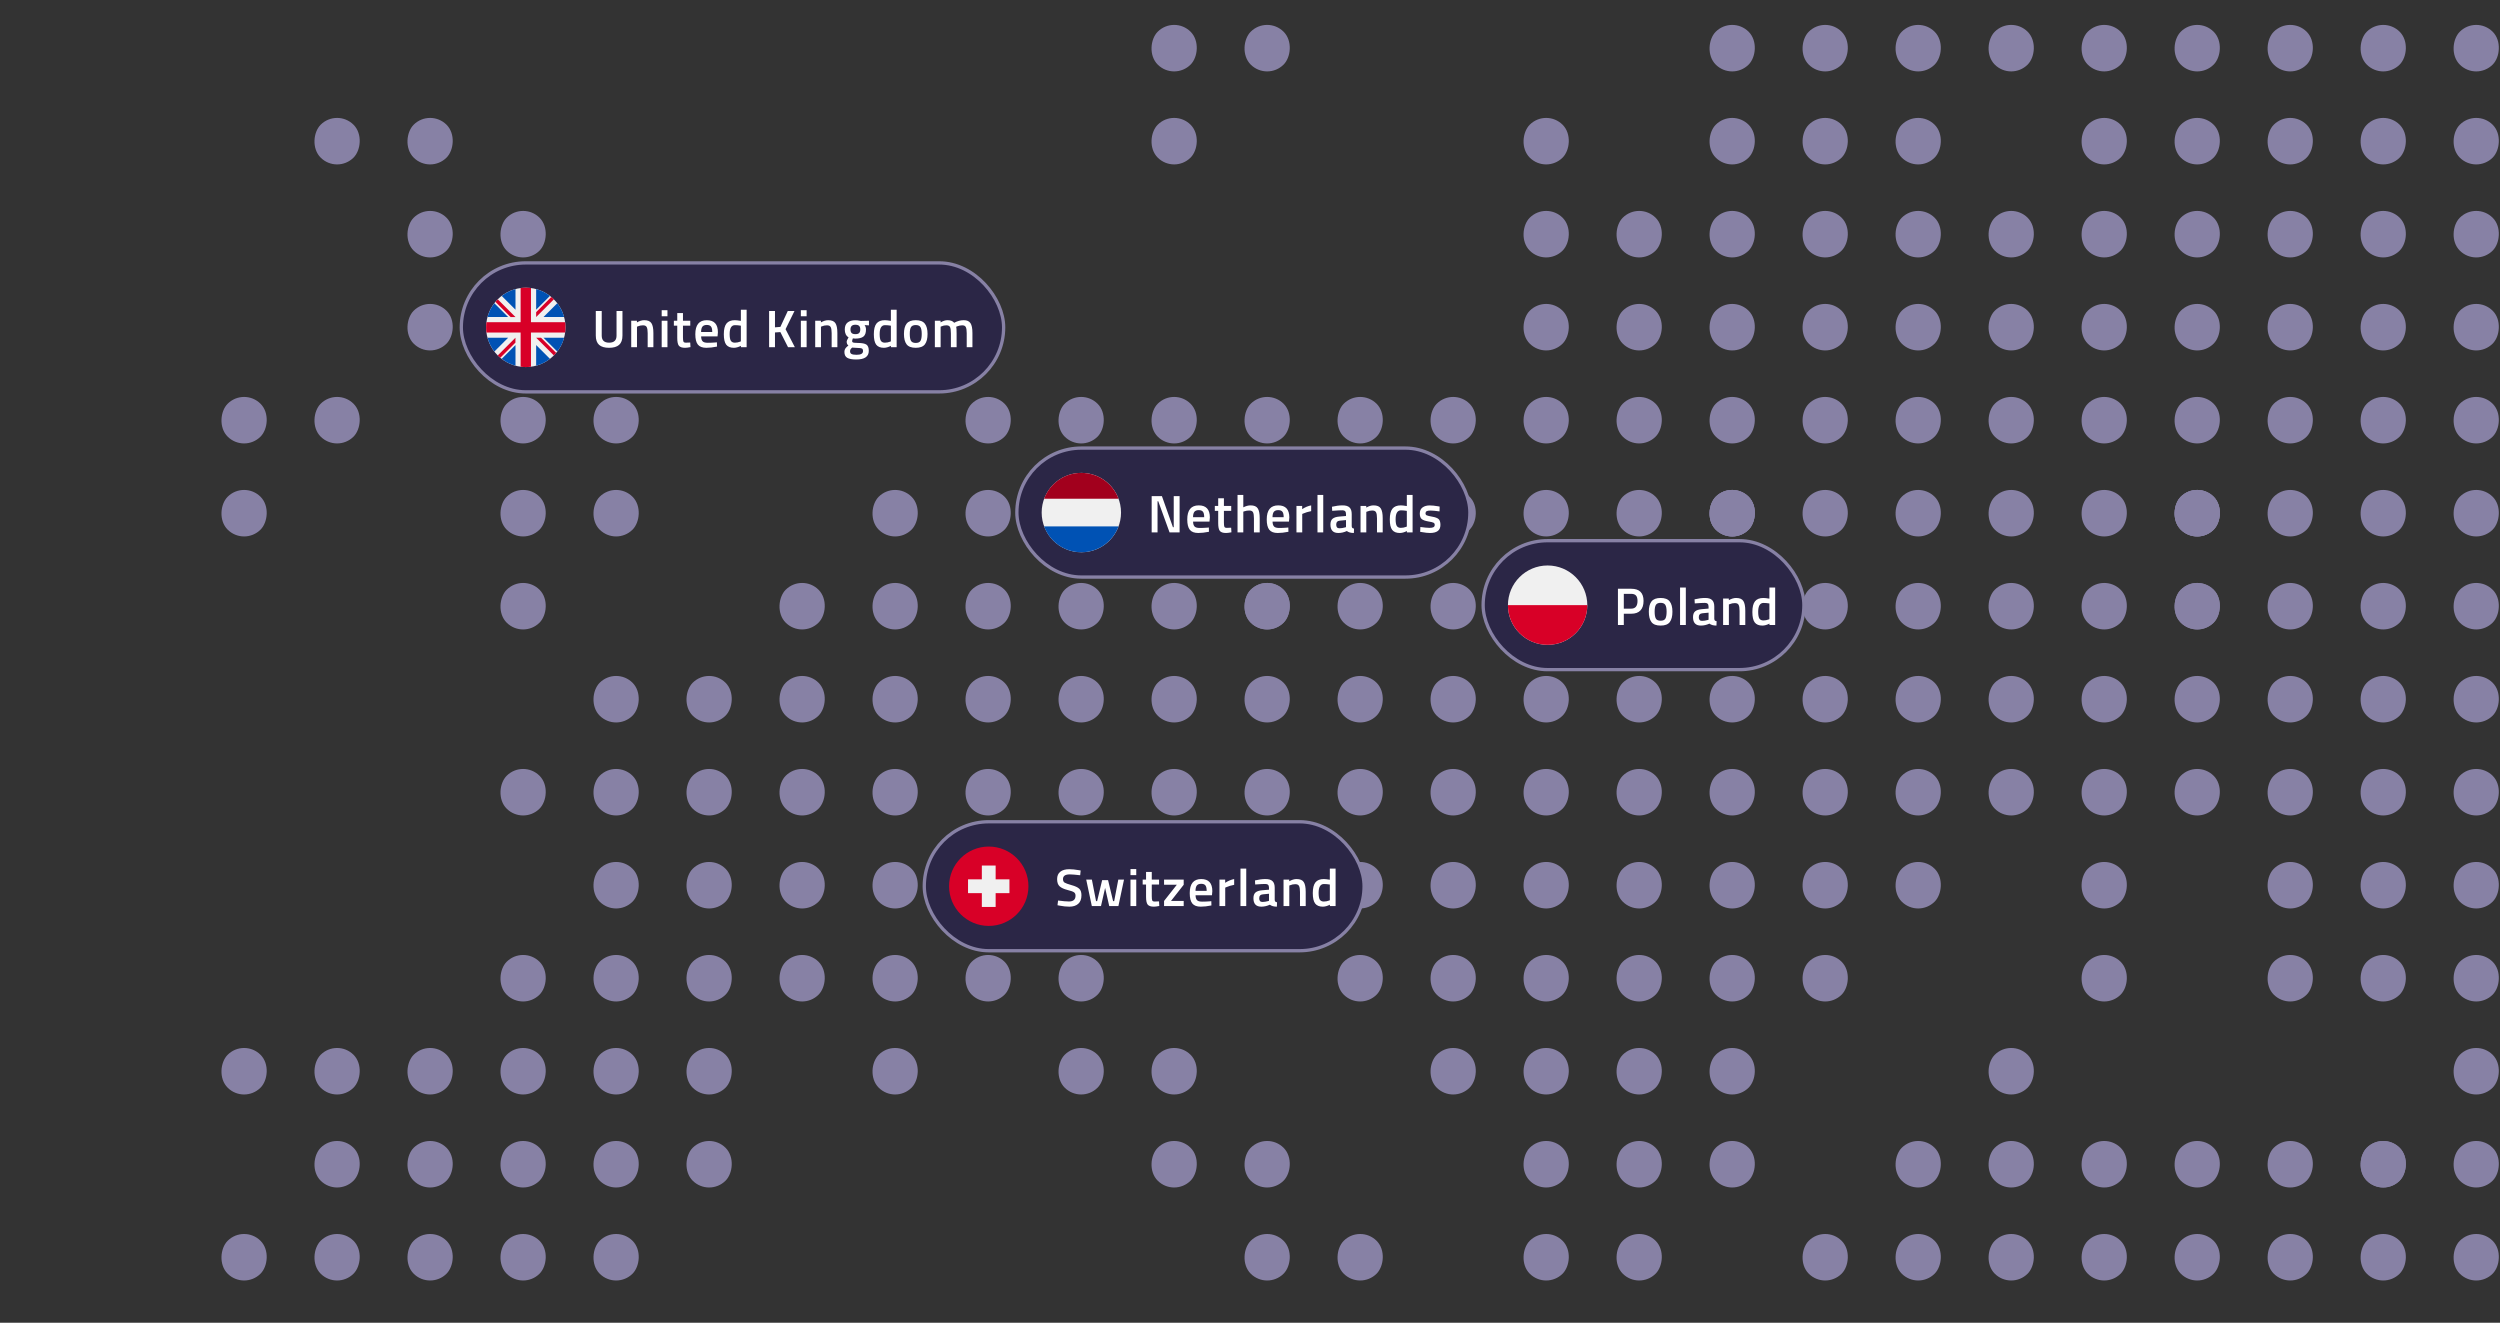 <svg width="756" height="400" viewBox="0 0 756 400" fill="none" xmlns="http://www.w3.org/2000/svg">
<rect x="0" y="0" width="756" height="400" fill="#333333" stroke="none"/>
<mask id="mask0_1778_334071" style="mask-type:alpha" maskUnits="userSpaceOnUse" x="0" y="0" width="756" height="400">
<rect width="756" height="400" fill="#FBFBFB"/>
</mask>
<g mask="url(#mask0_1778_334071)">
<rect width="14.063" height="14.063" rx="7.031" transform="matrix(0.707 0.707 -0.707 0.707 270.688 398.37)" fill="#8781A5"/>
<rect width="14.063" height="14.063" rx="7.031" transform="matrix(0.707 0.707 -0.707 0.707 298.812 398.37)" fill="#8781A5"/>
<rect width="14.063" height="14.063" rx="7.031" transform="matrix(0.707 0.707 -0.707 0.707 608.188 4.62)" fill="#8781A5"/>
<rect width="14.063" height="14.063" rx="7.031" transform="matrix(0.707 0.707 -0.707 0.707 355.062 4.62)" fill="#8781A5"/>
<rect width="14.063" height="14.063" rx="7.031" transform="matrix(0.707 0.707 -0.707 0.707 355.062 32.745)" fill="#8781A5"/>
<rect width="14.063" height="14.063" rx="7.031" transform="matrix(0.707 0.707 -0.707 0.707 383.188 4.62)" fill="#8781A5"/>
<rect width="14.063" height="14.063" rx="7.031" transform="matrix(0.707 0.707 -0.707 0.707 580.062 4.622)" fill="#8781A5"/>
<rect width="14.063" height="14.063" rx="7.031" transform="matrix(0.707 0.707 -0.707 0.707 551.938 4.622)" fill="#8781A5"/>
<rect width="14.063" height="14.063" rx="7.031" transform="matrix(0.707 0.707 -0.707 0.707 523.812 4.622)" fill="#8781A5"/>
<rect width="14.063" height="14.063" rx="7.031" transform="matrix(0.707 0.707 -0.707 0.707 523.812 32.747)" fill="#8781A5"/>
<rect width="14.063" height="14.063" rx="7.031" transform="matrix(0.707 0.707 -0.707 0.707 495.688 60.872)" fill="#8781A5"/>
<rect width="14.063" height="14.063" rx="7.031" transform="matrix(0.707 0.707 -0.707 0.707 495.688 88.997)" fill="#8781A5"/>
<rect width="14.063" height="14.063" rx="7.031" transform="matrix(0.707 0.707 -0.707 0.707 523.812 60.872)" fill="#8781A5"/>
<rect width="14.063" height="14.063" rx="7.031" transform="matrix(0.707 0.707 -0.707 0.707 551.938 60.872)" fill="#8781A5"/>
<rect width="14.063" height="14.063" rx="7.031" transform="matrix(0.707 0.707 -0.707 0.707 551.938 32.747)" fill="#8781A5"/>
<rect width="14.063" height="14.063" rx="7.031" transform="matrix(0.707 0.707 -0.707 0.707 580.062 32.747)" fill="#8781A5"/>
<rect width="14.063" height="14.063" rx="7.031" transform="matrix(0.707 0.707 -0.707 0.707 580.062 60.872)" fill="#8781A5"/>
<rect width="14.063" height="14.063" rx="7.031" transform="matrix(0.707 0.707 -0.707 0.707 467.562 32.747)" fill="#8781A5"/>
<rect width="14.063" height="14.063" rx="7.031" transform="matrix(0.707 0.707 -0.707 0.707 467.562 60.872)" fill="#8781A5"/>
<rect width="14.063" height="14.063" rx="7.031" transform="matrix(0.707 0.707 -0.707 0.707 467.562 88.997)" fill="#8781A5"/>
<rect width="14.063" height="14.063" rx="7.031" transform="matrix(0.707 0.707 -0.707 0.707 439.438 117.122)" fill="#8781A5"/>
<rect width="14.063" height="14.063" rx="7.031" transform="matrix(0.707 0.707 -0.707 0.707 580.062 117.122)" fill="#8781A5"/>
<rect width="14.063" height="14.063" rx="7.031" transform="matrix(0.707 0.707 -0.707 0.707 580.062 88.997)" fill="#8781A5"/>
<rect width="14.063" height="14.063" rx="7.031" transform="matrix(0.707 0.707 -0.707 0.707 720.688 117.122)" fill="#8781A5"/>
<rect width="14.063" height="14.063" rx="7.031" transform="matrix(0.707 0.707 -0.707 0.707 720.688 88.997)" fill="#8781A5"/>
<rect width="14.063" height="14.063" rx="7.031" transform="matrix(0.707 0.707 -0.707 0.707 720.688 60.872)" fill="#8781A5"/>
<rect width="14.063" height="14.063" rx="7.031" transform="matrix(0.707 0.707 -0.707 0.707 720.688 32.747)" fill="#8781A5"/>
<rect width="14.063" height="14.063" rx="7.031" transform="matrix(0.707 0.707 -0.707 0.707 720.688 4.622)" fill="#8781A5"/>
<rect width="14.063" height="14.063" rx="7.031" transform="matrix(0.707 0.707 -0.707 0.707 411.312 117.122)" fill="#8781A5"/>
<rect width="14.063" height="14.063" rx="7.031" transform="matrix(0.707 0.707 -0.707 0.707 551.938 117.122)" fill="#8781A5"/>
<rect width="14.063" height="14.063" rx="7.031" transform="matrix(0.707 0.707 -0.707 0.707 551.938 88.997)" fill="#8781A5"/>
<rect width="14.063" height="14.063" rx="7.031" transform="matrix(0.707 0.707 -0.707 0.707 692.562 117.122)" fill="#8781A5"/>
<rect width="14.063" height="14.063" rx="7.031" transform="matrix(0.707 0.707 -0.707 0.707 692.562 88.997)" fill="#8781A5"/>
<rect width="14.063" height="14.063" rx="7.031" transform="matrix(0.707 0.707 -0.707 0.707 692.562 60.872)" fill="#8781A5"/>
<rect width="14.063" height="14.063" rx="7.031" transform="matrix(0.707 0.707 -0.707 0.707 692.562 32.747)" fill="#8781A5"/>
<rect width="14.063" height="14.063" rx="7.031" transform="matrix(0.707 0.707 -0.707 0.707 692.562 4.622)" fill="#8781A5"/>
<rect width="14.063" height="14.063" rx="7.031" transform="matrix(0.707 0.707 -0.707 0.707 383.188 117.122)" fill="#8781A5"/>
<rect width="14.063" height="14.063" rx="7.031" transform="matrix(0.707 0.707 -0.707 0.707 523.812 117.122)" fill="#8781A5"/>
<rect width="14.063" height="14.063" rx="7.031" transform="matrix(0.707 0.707 -0.707 0.707 523.812 88.997)" fill="#8781A5"/>
<rect width="14.063" height="14.063" rx="7.031" transform="matrix(0.707 0.707 -0.707 0.707 664.438 117.122)" fill="#8781A5"/>
<rect width="14.063" height="14.063" rx="7.031" transform="matrix(0.707 0.707 -0.707 0.707 664.438 88.997)" fill="#8781A5"/>
<rect width="14.063" height="14.063" rx="7.031" transform="matrix(0.707 0.707 -0.707 0.707 664.438 60.872)" fill="#8781A5"/>
<rect width="14.063" height="14.063" rx="7.031" transform="matrix(0.707 0.707 -0.707 0.707 664.438 32.747)" fill="#8781A5"/>
<rect width="14.063" height="14.063" rx="7.031" transform="matrix(0.707 0.707 -0.707 0.707 664.438 4.622)" fill="#8781A5"/>
<rect width="14.063" height="14.063" rx="7.031" transform="matrix(0.707 0.707 -0.707 0.707 355.062 117.122)" fill="#8781A5"/>
<rect width="14.063" height="14.063" rx="7.031" transform="matrix(0.707 0.707 -0.707 0.707 495.688 117.122)" fill="#8781A5"/>
<rect width="14.063" height="14.063" rx="7.031" transform="matrix(0.707 0.707 -0.707 0.707 636.312 117.122)" fill="#8781A5"/>
<rect width="14.063" height="14.063" rx="7.031" transform="matrix(0.707 0.707 -0.707 0.707 636.312 88.997)" fill="#8781A5"/>
<rect width="14.063" height="14.063" rx="7.031" transform="matrix(0.707 0.707 -0.707 0.707 636.312 60.872)" fill="#8781A5"/>
<rect width="14.063" height="14.063" rx="7.031" transform="matrix(0.707 0.707 -0.707 0.707 636.312 32.747)" fill="#8781A5"/>
<rect width="14.063" height="14.063" rx="7.031" transform="matrix(0.707 0.707 -0.707 0.707 636.312 4.62)" fill="#8781A5"/>
<rect width="14.063" height="14.063" rx="7.031" transform="matrix(0.707 0.707 -0.707 0.707 355.062 145.247)" fill="#8781A5"/>
<rect width="14.063" height="14.063" rx="7.031" transform="matrix(0.707 0.707 -0.707 0.707 495.688 145.247)" fill="#8781A5"/>
<rect width="14.063" height="14.063" rx="7.031" transform="matrix(0.707 0.707 -0.707 0.707 636.312 145.247)" fill="#8781A5"/>
<rect width="14.063" height="14.063" rx="7.031" transform="matrix(0.707 0.707 -0.707 0.707 355.062 173.372)" fill="#8781A5"/>
<rect width="14.063" height="14.063" rx="7.031" transform="matrix(0.707 0.707 -0.707 0.707 495.688 173.372)" fill="#8781A5"/>
<rect width="14.063" height="14.063" rx="7.031" transform="matrix(0.707 0.707 -0.707 0.707 636.312 173.372)" fill="#8781A5"/>
<rect width="14.063" height="14.063" rx="7.031" transform="matrix(0.707 0.707 -0.707 0.707 355.062 229.622)" fill="#8781A5"/>
<rect width="14.063" height="14.063" rx="7.031" transform="matrix(0.707 0.707 -0.707 0.707 355.062 201.497)" fill="#8781A5"/>
<rect width="14.063" height="14.063" rx="7.031" transform="matrix(0.707 0.707 -0.707 0.707 495.688 201.497)" fill="#8781A5"/>
<rect width="14.063" height="14.063" rx="7.031" transform="matrix(0.707 0.707 -0.707 0.707 636.312 201.497)" fill="#8781A5"/>
<rect width="14.063" height="14.063" rx="7.031" transform="matrix(0.707 0.707 -0.707 0.707 355.062 257.747)" fill="#8781A5"/>
<rect width="14.063" height="14.063" rx="7.031" transform="matrix(0.707 0.707 -0.707 0.707 383.188 173.372)" fill="#8781A5"/>
<rect width="14.063" height="14.063" rx="7.031" transform="matrix(0.707 0.707 -0.707 0.707 523.812 173.372)" fill="#8781A5"/>
<rect width="14.063" height="14.063" rx="7.031" transform="matrix(0.707 0.707 -0.707 0.707 664.438 173.372)" fill="#8781A5"/>
<rect width="14.063" height="14.063" rx="7.031" transform="matrix(0.707 0.707 -0.707 0.707 383.188 145.247)" fill="#8781A5"/>
<rect width="14.063" height="14.063" rx="7.031" transform="matrix(0.707 0.707 -0.707 0.707 523.812 145.247)" fill="#8781A5"/>
<rect width="14.063" height="14.063" rx="7.031" transform="matrix(0.707 0.707 -0.707 0.707 664.438 145.247)" fill="#8781A5"/>
<rect width="14.063" height="14.063" rx="7.031" transform="matrix(0.707 0.707 -0.707 0.707 383.188 145.247)" fill="#8781A5"/>
<rect width="14.063" height="14.063" rx="7.031" transform="matrix(0.707 0.707 -0.707 0.707 523.812 145.247)" fill="#8781A5"/>
<rect width="14.063" height="14.063" rx="7.031" transform="matrix(0.707 0.707 -0.707 0.707 664.438 145.247)" fill="#8781A5"/>
<rect width="14.063" height="14.063" rx="7.031" transform="matrix(0.707 0.707 -0.707 0.707 326.938 117.122)" fill="#8781A5"/>
<rect width="14.063" height="14.063" rx="7.031" transform="matrix(0.707 0.707 -0.707 0.707 467.562 117.122)" fill="#8781A5"/>
<rect width="14.063" height="14.063" rx="7.031" transform="matrix(0.707 0.707 -0.707 0.707 608.188 117.122)" fill="#8781A5"/>
<rect width="14.063" height="14.063" rx="7.031" transform="matrix(0.707 0.707 -0.707 0.707 608.188 88.997)" fill="#8781A5"/>
<rect width="14.063" height="14.063" rx="7.031" transform="matrix(0.707 0.707 -0.707 0.707 608.188 60.872)" fill="#8781A5"/>
<rect width="14.063" height="14.063" rx="7.031" transform="matrix(0.707 0.707 -0.707 0.707 326.938 145.247)" fill="#8781A5"/>
<rect width="14.063" height="14.063" rx="7.031" transform="matrix(0.707 0.707 -0.707 0.707 467.562 145.247)" fill="#8781A5"/>
<rect width="14.063" height="14.063" rx="7.031" transform="matrix(0.707 0.707 -0.707 0.707 608.188 145.247)" fill="#8781A5"/>
<rect width="14.063" height="14.063" rx="7.031" transform="matrix(0.707 0.707 -0.707 0.707 326.938 173.372)" fill="#8781A5"/>
<rect width="14.063" height="14.063" rx="7.031" transform="matrix(0.707 0.707 -0.707 0.707 467.562 173.372)" fill="#8781A5"/>
<rect width="14.063" height="14.063" rx="7.031" transform="matrix(0.707 0.707 -0.707 0.707 608.188 173.372)" fill="#8781A5"/>
<rect width="14.063" height="14.063" rx="7.031" transform="matrix(0.707 0.707 -0.707 0.707 326.938 229.622)" fill="#8781A5"/>
<rect width="14.063" height="14.063" rx="7.031" transform="matrix(0.707 0.707 -0.707 0.707 326.938 201.497)" fill="#8781A5"/>
<rect width="14.063" height="14.063" rx="7.031" transform="matrix(0.707 0.707 -0.707 0.707 467.562 201.497)" fill="#8781A5"/>
<rect width="14.063" height="14.063" rx="7.031" transform="matrix(0.707 0.707 -0.707 0.707 608.188 201.497)" fill="#8781A5"/>
<rect width="14.063" height="14.063" rx="7.031" transform="matrix(0.707 0.707 -0.707 0.707 326.938 257.747)" fill="#8781A5"/>
<rect width="14.063" height="14.063" rx="7.031" transform="matrix(0.707 0.707 -0.707 0.707 298.812 117.122)" fill="#8781A5"/>
<rect width="14.063" height="14.063" rx="7.031" transform="matrix(0.707 0.707 -0.707 0.707 298.812 145.247)" fill="#8781A5"/>
<rect width="14.063" height="14.063" rx="7.031" transform="matrix(0.707 0.707 -0.707 0.707 298.812 173.372)" fill="#8781A5"/>
<rect width="14.063" height="14.063" rx="7.031" transform="matrix(0.707 0.707 -0.707 0.707 298.812 229.622)" fill="#8781A5"/>
<rect width="14.063" height="14.063" rx="7.031" transform="matrix(0.707 0.707 -0.707 0.707 298.812 201.497)" fill="#8781A5"/>
<rect width="14.063" height="14.063" rx="7.031" transform="matrix(0.707 0.707 -0.707 0.707 298.812 257.747)" fill="#8781A5"/>
<rect width="14.063" height="14.063" rx="7.031" transform="matrix(0.707 0.707 -0.707 0.707 270.688 145.247)" fill="#8781A5"/>
<rect width="14.063" height="14.063" rx="7.031" transform="matrix(0.707 0.707 -0.707 0.707 270.688 173.372)" fill="#8781A5"/>
<rect width="14.063" height="14.063" rx="7.031" transform="matrix(0.707 0.707 -0.707 0.707 242.562 173.372)" fill="#8781A5"/>
<rect width="14.063" height="14.063" rx="7.031" transform="matrix(0.707 0.707 -0.707 0.707 270.688 201.497)" fill="#8781A5"/>
<rect width="14.063" height="14.063" rx="7.031" transform="matrix(0.707 0.707 -0.707 0.707 214.438 201.497)" fill="#8781A5"/>
<rect width="14.063" height="14.063" rx="7.031" transform="matrix(0.707 0.707 -0.707 0.707 242.562 201.497)" fill="#8781A5"/>
<rect width="14.063" height="14.063" rx="7.031" transform="matrix(0.707 0.707 -0.707 0.707 186.312 201.497)" fill="#8781A5"/>
<rect width="14.063" height="14.063" rx="7.031" transform="matrix(0.707 0.707 -0.707 0.707 158.188 173.372)" fill="#8781A5"/>
<rect width="14.063" height="14.063" rx="7.031" transform="matrix(0.707 0.707 -0.707 0.707 158.188 145.247)" fill="#8781A5"/>
<rect width="14.063" height="14.063" rx="7.031" transform="matrix(0.707 0.707 -0.707 0.707 186.312 145.247)" fill="#8781A5"/>
<rect width="14.063" height="14.063" rx="7.031" transform="matrix(0.707 0.707 -0.707 0.707 186.312 117.122)" fill="#8781A5"/>
<rect width="14.063" height="14.063" rx="7.031" transform="matrix(0.707 0.707 -0.707 0.707 158.188 117.122)" fill="#8781A5"/>
<rect width="14.063" height="14.063" rx="7.031" transform="matrix(0.707 0.707 -0.707 0.707 158.188 88.997)" fill="#8781A5"/>
<rect width="14.063" height="14.063" rx="7.031" transform="matrix(0.707 0.707 -0.707 0.707 130.062 88.997)" fill="#8781A5"/>
<rect width="14.063" height="14.063" rx="7.031" transform="matrix(0.707 0.707 -0.707 0.707 130.062 60.872)" fill="#8781A5"/>
<rect width="14.063" height="14.063" rx="7.031" transform="matrix(0.707 0.707 -0.707 0.707 158.188 60.872)" fill="#8781A5"/>
<rect width="14.063" height="14.063" rx="7.031" transform="matrix(0.707 0.707 -0.707 0.707 130.062 32.747)" fill="#8781A5"/>
<rect width="14.063" height="14.063" rx="7.031" transform="matrix(0.707 0.707 -0.707 0.707 101.938 32.747)" fill="#8781A5"/>
<rect width="14.063" height="14.063" rx="7.031" transform="matrix(0.707 0.707 -0.707 0.707 73.812 117.122)" fill="#8781A5"/>
<rect width="14.063" height="14.063" rx="7.031" transform="matrix(0.707 0.707 -0.707 0.707 101.938 117.122)" fill="#8781A5"/>
<rect width="14.063" height="14.063" rx="7.031" transform="matrix(0.707 0.707 -0.707 0.707 73.812 145.247)" fill="#8781A5"/>
<rect width="14.063" height="14.063" rx="7.031" transform="matrix(0.707 0.707 -0.707 0.707 158.188 229.622)" fill="#8781A5"/>
<rect width="14.063" height="14.063" rx="7.031" transform="matrix(0.707 0.707 -0.707 0.707 214.438 257.747)" fill="#8781A5"/>
<rect width="14.063" height="14.063" rx="7.031" transform="matrix(0.707 0.707 -0.707 0.707 186.312 229.622)" fill="#8781A5"/>
<rect width="14.063" height="14.063" rx="7.031" transform="matrix(0.707 0.707 -0.707 0.707 186.312 257.747)" fill="#8781A5"/>
<rect width="14.063" height="14.063" rx="7.031" transform="matrix(0.707 0.707 -0.707 0.707 186.312 285.872)" fill="#8781A5"/>
<rect width="14.063" height="14.063" rx="7.031" transform="matrix(0.707 0.707 -0.707 0.707 158.188 313.997)" fill="#8781A5"/>
<rect width="14.063" height="14.063" rx="7.031" transform="matrix(0.707 0.707 -0.707 0.707 158.188 285.87)" fill="#8781A5"/>
<rect width="14.063" height="14.063" rx="7.031" transform="matrix(0.707 0.707 -0.707 0.707 130.062 313.997)" fill="#8781A5"/>
<rect width="14.063" height="14.063" rx="7.031" transform="matrix(0.707 0.707 -0.707 0.707 101.938 313.997)" fill="#8781A5"/>
<rect width="14.063" height="14.063" rx="7.031" transform="matrix(0.707 0.707 -0.707 0.707 73.812 313.997)" fill="#8781A5"/>
<rect width="14.063" height="14.063" rx="7.031" transform="matrix(0.707 0.707 -0.707 0.707 101.938 342.122)" fill="#8781A5"/>
<rect width="14.063" height="14.063" rx="7.031" transform="matrix(0.707 0.707 -0.707 0.707 101.938 370.247)" fill="#8781A5"/>
<rect width="14.063" height="14.063" rx="7.031" transform="matrix(0.707 0.707 -0.707 0.707 73.812 370.247)" fill="#8781A5"/>
<rect width="14.063" height="14.063" rx="7.031" transform="matrix(0.707 0.707 -0.707 0.707 45.688 398.372)" fill="#8781A5"/>
<rect width="14.063" height="14.063" rx="7.031" transform="matrix(0.707 0.707 -0.707 0.707 73.812 398.372)" fill="#8781A5"/>
<rect width="14.063" height="14.063" rx="7.031" transform="matrix(0.707 0.707 -0.707 0.707 101.938 398.372)" fill="#8781A5"/>
<rect width="14.063" height="14.063" rx="7.031" transform="matrix(0.707 0.707 -0.707 0.707 130.062 398.372)" fill="#8781A5"/>
<rect width="14.063" height="14.063" rx="7.031" transform="matrix(0.707 0.707 -0.707 0.707 158.188 398.372)" fill="#8781A5"/>
<rect width="14.063" height="14.063" rx="7.031" transform="matrix(0.707 0.707 -0.707 0.707 186.312 398.372)" fill="#8781A5"/>
<rect width="14.063" height="14.063" rx="7.031" transform="matrix(0.707 0.707 -0.707 0.707 130.062 370.247)" fill="#8781A5"/>
<rect width="14.063" height="14.063" rx="7.031" transform="matrix(0.707 0.707 -0.707 0.707 158.188 342.122)" fill="#8781A5"/>
<rect width="14.063" height="14.063" rx="7.031" transform="matrix(0.707 0.707 -0.707 0.707 186.312 342.122)" fill="#8781A5"/>
<rect width="14.063" height="14.063" rx="7.031" transform="matrix(0.707 0.707 -0.707 0.707 214.438 342.122)" fill="#8781A5"/>
<rect width="14.063" height="14.063" rx="7.031" transform="matrix(0.707 0.707 -0.707 0.707 186.312 313.997)" fill="#8781A5"/>
<rect width="14.063" height="14.063" rx="7.031" transform="matrix(0.707 0.707 -0.707 0.707 214.438 313.997)" fill="#8781A5"/>
<rect width="14.063" height="14.063" rx="7.031" transform="matrix(0.707 0.707 -0.707 0.707 214.438 285.872)" fill="#8781A5"/>
<rect width="14.063" height="14.063" rx="7.031" transform="matrix(0.707 0.707 -0.707 0.707 270.688 285.872)" fill="#8781A5"/>
<rect width="14.063" height="14.063" rx="7.031" transform="matrix(0.707 0.707 -0.707 0.707 270.688 313.997)" fill="#8781A5"/>
<rect width="14.063" height="14.063" rx="7.031" transform="matrix(0.707 0.707 -0.707 0.707 298.812 285.872)" fill="#8781A5"/>
<rect width="14.063" height="14.063" rx="7.031" transform="matrix(0.707 0.707 -0.707 0.707 326.938 285.872)" fill="#8781A5"/>
<rect width="14.063" height="14.063" rx="7.031" transform="matrix(0.707 0.707 -0.707 0.707 326.938 313.997)" fill="#8781A5"/>
<rect width="14.063" height="14.063" rx="7.031" transform="matrix(0.707 0.707 -0.707 0.707 355.062 313.997)" fill="#8781A5"/>
<rect width="14.063" height="14.063" rx="7.031" transform="matrix(0.707 0.707 -0.707 0.707 355.062 342.122)" fill="#8781A5"/>
<rect width="14.063" height="14.063" rx="7.031" transform="matrix(0.707 0.707 -0.707 0.707 383.188 342.122)" fill="#8781A5"/>
<rect width="14.063" height="14.063" rx="7.031" transform="matrix(0.707 0.707 -0.707 0.707 383.188 370.247)" fill="#8781A5"/>
<rect width="14.063" height="14.063" rx="7.031" transform="matrix(0.707 0.707 -0.707 0.707 411.312 370.247)" fill="#8781A5"/>
<rect width="14.063" height="14.063" rx="7.031" transform="matrix(0.707 0.707 -0.707 0.707 411.312 398.372)" fill="#8781A5"/>
<rect width="14.063" height="14.063" rx="7.031" transform="matrix(0.707 0.707 -0.707 0.707 242.562 285.872)" fill="#8781A5"/>
<rect width="14.063" height="14.063" rx="7.031" transform="matrix(0.707 0.707 -0.707 0.707 242.562 257.747)" fill="#8781A5"/>
<rect width="14.063" height="14.063" rx="7.031" transform="matrix(0.707 0.707 -0.707 0.707 270.688 257.747)" fill="#8781A5"/>
<rect width="14.063" height="14.063" rx="7.031" transform="matrix(0.707 0.707 -0.707 0.707 242.562 229.622)" fill="#8781A5"/>
<rect width="14.063" height="14.063" rx="7.031" transform="matrix(0.707 0.707 -0.707 0.707 270.688 229.622)" fill="#8781A5"/>
<rect width="14.063" height="14.063" rx="7.031" transform="matrix(0.707 0.707 -0.707 0.707 214.438 229.622)" fill="#8781A5"/>
<rect width="14.063" height="14.063" rx="7.031" transform="matrix(0.707 0.707 -0.707 0.707 158.188 370.247)" fill="#8781A5"/>
<rect width="14.063" height="14.063" rx="7.031" transform="matrix(0.707 0.707 -0.707 0.707 186.312 370.247)" fill="#8781A5"/>
<rect width="14.063" height="14.063" rx="7.031" transform="matrix(0.707 0.707 -0.707 0.707 130.062 342.122)" fill="#8781A5"/>
<rect width="14.063" height="14.063" rx="7.031" transform="matrix(0.707 0.707 -0.707 0.707 383.188 145.247)" fill="#8781A5"/>
<rect width="14.063" height="14.063" rx="7.031" transform="matrix(0.707 0.707 -0.707 0.707 523.812 145.247)" fill="#8781A5"/>
<rect width="14.063" height="14.063" rx="7.031" transform="matrix(0.707 0.707 -0.707 0.707 664.438 145.247)" fill="#8781A5"/>
<rect width="14.063" height="14.063" rx="7.031" transform="matrix(0.707 0.707 -0.707 0.707 383.188 173.372)" fill="#8781A5"/>
<rect width="14.063" height="14.063" rx="7.031" transform="matrix(0.707 0.707 -0.707 0.707 523.812 173.372)" fill="#8781A5"/>
<rect width="14.063" height="14.063" rx="7.031" transform="matrix(0.707 0.707 -0.707 0.707 664.438 173.372)" fill="#8781A5"/>
<rect width="14.063" height="14.063" rx="7.031" transform="matrix(0.707 0.707 -0.707 0.707 383.188 229.622)" fill="#8781A5"/>
<rect width="14.063" height="14.063" rx="7.031" transform="matrix(0.707 0.707 -0.707 0.707 383.188 201.497)" fill="#8781A5"/>
<rect width="14.063" height="14.063" rx="7.031" transform="matrix(0.707 0.707 -0.707 0.707 523.812 201.497)" fill="#8781A5"/>
<rect width="14.063" height="14.063" rx="7.031" transform="matrix(0.707 0.707 -0.707 0.707 664.438 201.497)" fill="#8781A5"/>
<rect width="14.063" height="14.063" rx="7.031" transform="matrix(0.707 0.707 -0.707 0.707 383.188 257.747)" fill="#8781A5"/>
<rect width="14.063" height="14.063" rx="7.031" transform="matrix(0.707 0.707 -0.707 0.707 411.312 285.872)" fill="#8781A5"/>
<rect width="14.063" height="14.063" rx="7.031" transform="matrix(0.707 0.707 -0.707 0.707 439.438 313.997)" fill="#8781A5"/>
<rect width="14.063" height="14.063" rx="7.031" transform="matrix(0.707 0.707 -0.707 0.707 439.438 285.872)" fill="#8781A5"/>
<rect width="14.063" height="14.063" rx="7.031" transform="matrix(0.707 0.707 -0.707 0.707 439.438 257.747)" fill="#8781A5"/>
<rect width="14.063" height="14.063" rx="7.031" transform="matrix(0.707 0.707 -0.707 0.707 411.312 257.747)" fill="#8781A5"/>
<rect width="14.063" height="14.063" rx="7.031" transform="matrix(0.707 0.707 -0.707 0.707 411.312 229.622)" fill="#8781A5"/>
<rect width="14.063" height="14.063" rx="7.031" transform="matrix(0.707 0.707 -0.707 0.707 411.312 201.497)" fill="#8781A5"/>
<rect width="14.063" height="14.063" rx="7.031" transform="matrix(0.707 0.707 -0.707 0.707 551.938 201.497)" fill="#8781A5"/>
<rect width="14.063" height="14.063" rx="7.031" transform="matrix(0.707 0.707 -0.707 0.707 692.562 201.497)" fill="#8781A5"/>
<rect width="14.063" height="14.063" rx="7.031" transform="matrix(0.707 0.707 -0.707 0.707 411.312 173.372)" fill="#8781A5"/>
<rect width="14.063" height="14.063" rx="7.031" transform="matrix(0.707 0.707 -0.707 0.707 551.938 173.372)" fill="#8781A5"/>
<rect width="14.063" height="14.063" rx="7.031" transform="matrix(0.707 0.707 -0.707 0.707 692.562 173.372)" fill="#8781A5"/>
<rect width="14.063" height="14.063" rx="7.031" transform="matrix(0.707 0.707 -0.707 0.707 411.312 145.247)" fill="#8781A5"/>
<rect width="14.063" height="14.063" rx="7.031" transform="matrix(0.707 0.707 -0.707 0.707 551.938 145.247)" fill="#8781A5"/>
<rect width="14.063" height="14.063" rx="7.031" transform="matrix(0.707 0.707 -0.707 0.707 692.562 145.247)" fill="#8781A5"/>
<rect width="14.063" height="14.063" rx="7.031" transform="matrix(0.707 0.707 -0.707 0.707 439.438 145.247)" fill="#8781A5"/>
<rect width="14.063" height="14.063" rx="7.031" transform="matrix(0.707 0.707 -0.707 0.707 580.062 145.247)" fill="#8781A5"/>
<rect width="14.063" height="14.063" rx="7.031" transform="matrix(0.707 0.707 -0.707 0.707 720.688 145.247)" fill="#8781A5"/>
<rect width="14.063" height="14.063" rx="7.031" transform="matrix(0.707 0.707 -0.707 0.707 439.438 173.372)" fill="#8781A5"/>
<rect width="14.063" height="14.063" rx="7.031" transform="matrix(0.707 0.707 -0.707 0.707 580.062 173.372)" fill="#8781A5"/>
<rect width="14.063" height="14.063" rx="7.031" transform="matrix(0.707 0.707 -0.707 0.707 720.688 173.372)" fill="#8781A5"/>
<rect width="14.063" height="14.063" rx="7.031" transform="matrix(0.707 0.707 -0.707 0.707 439.438 201.497)" fill="#8781A5"/>
<rect width="14.063" height="14.063" rx="7.031" transform="matrix(0.707 0.707 -0.707 0.707 580.062 201.497)" fill="#8781A5"/>
<rect width="14.063" height="14.063" rx="7.031" transform="matrix(0.707 0.707 -0.707 0.707 720.688 201.497)" fill="#8781A5"/>
<rect width="14.063" height="14.063" rx="7.031" transform="matrix(0.707 0.707 -0.707 0.707 720.688 229.622)" fill="#8781A5"/>
<rect width="14.063" height="14.063" rx="7.031" transform="matrix(0.707 0.707 -0.707 0.707 748.812 229.622)" fill="#8781A5"/>
<rect width="14.063" height="14.063" rx="7.031" transform="matrix(0.707 0.707 -0.707 0.707 748.812 201.497)" fill="#8781A5"/>
<rect width="14.063" height="14.063" rx="7.031" transform="matrix(0.707 0.707 -0.707 0.707 748.812 173.372)" fill="#8781A5"/>
<rect width="14.063" height="14.063" rx="7.031" transform="matrix(0.707 0.707 -0.707 0.707 748.812 145.247)" fill="#8781A5"/>
<rect width="14.063" height="14.063" rx="7.031" transform="matrix(0.707 0.707 -0.707 0.707 748.812 117.122)" fill="#8781A5"/>
<rect width="14.063" height="14.063" rx="7.031" transform="matrix(0.707 0.707 -0.707 0.707 748.812 88.997)" fill="#8781A5"/>
<rect width="14.063" height="14.063" rx="7.031" transform="matrix(0.707 0.707 -0.707 0.707 748.812 60.872)" fill="#8781A5"/>
<rect width="14.063" height="14.063" rx="7.031" transform="matrix(0.707 0.707 -0.707 0.707 748.812 32.747)" fill="#8781A5"/>
<rect width="14.063" height="14.063" rx="7.031" transform="matrix(0.707 0.707 -0.707 0.707 748.812 4.622)" fill="#8781A5"/>
<rect width="14.063" height="14.063" rx="7.031" transform="matrix(0.707 0.707 -0.707 0.707 439.438 229.622)" fill="#8781A5"/>
<rect width="14.063" height="14.063" rx="7.031" transform="matrix(0.707 0.707 -0.707 0.707 467.562 229.622)" fill="#8781A5"/>
<rect width="14.063" height="14.063" rx="7.031" transform="matrix(0.707 0.707 -0.707 0.707 467.562 257.747)" fill="#8781A5"/>
<rect width="14.063" height="14.063" rx="7.031" transform="matrix(0.707 0.707 -0.707 0.707 467.562 285.872)" fill="#8781A5"/>
<rect width="14.063" height="14.063" rx="7.031" transform="matrix(0.707 0.707 -0.707 0.707 495.688 285.872)" fill="#8781A5"/>
<rect width="14.063" height="14.063" rx="7.031" transform="matrix(0.707 0.707 -0.707 0.707 495.688 257.747)" fill="#8781A5"/>
<rect width="14.063" height="14.063" rx="7.031" transform="matrix(0.707 0.707 -0.707 0.707 495.688 229.622)" fill="#8781A5"/>
<rect width="14.063" height="14.063" rx="7.031" transform="matrix(0.707 0.707 -0.707 0.707 523.812 229.622)" fill="#8781A5"/>
<rect width="14.063" height="14.063" rx="7.031" transform="matrix(0.707 0.707 -0.707 0.707 523.812 257.747)" fill="#8781A5"/>
<rect width="14.063" height="14.063" rx="7.031" transform="matrix(0.707 0.707 -0.707 0.707 523.812 285.872)" fill="#8781A5"/>
<rect width="14.063" height="14.063" rx="7.031" transform="matrix(0.707 0.707 -0.707 0.707 551.938 285.872)" fill="#8781A5"/>
<rect width="14.063" height="14.063" rx="7.031" transform="matrix(0.707 0.707 -0.707 0.707 551.938 257.747)" fill="#8781A5"/>
<rect width="14.063" height="14.063" rx="7.031" transform="matrix(0.707 0.707 -0.707 0.707 551.938 229.622)" fill="#8781A5"/>
<rect width="14.063" height="14.063" rx="7.031" transform="matrix(0.707 0.707 -0.707 0.707 580.062 229.622)" fill="#8781A5"/>
<rect width="14.063" height="14.063" rx="7.031" transform="matrix(0.707 0.707 -0.707 0.707 608.188 229.622)" fill="#8781A5"/>
<rect width="14.063" height="14.063" rx="7.031" transform="matrix(0.707 0.707 -0.707 0.707 636.312 257.747)" fill="#8781A5"/>
<rect width="14.063" height="14.063" rx="7.031" transform="matrix(0.707 0.707 -0.707 0.707 636.312 285.872)" fill="#8781A5"/>
<rect width="14.063" height="14.063" rx="7.031" transform="matrix(0.707 0.707 -0.707 0.707 608.188 313.997)" fill="#8781A5"/>
<rect width="14.063" height="14.063" rx="7.031" transform="matrix(0.707 0.707 -0.707 0.707 636.312 229.622)" fill="#8781A5"/>
<rect width="14.063" height="14.063" rx="7.031" transform="matrix(0.707 0.707 -0.707 0.707 664.438 229.622)" fill="#8781A5"/>
<rect width="14.063" height="14.063" rx="7.031" transform="matrix(0.707 0.707 -0.707 0.707 692.562 229.622)" fill="#8781A5"/>
<rect width="14.063" height="14.063" rx="7.031" transform="matrix(0.707 0.707 -0.707 0.707 692.562 257.747)" fill="#8781A5"/>
<rect width="14.063" height="14.063" rx="7.031" transform="matrix(0.707 0.707 -0.707 0.707 692.562 285.872)" fill="#8781A5"/>
<rect width="14.063" height="14.063" rx="7.031" transform="matrix(0.707 0.707 -0.707 0.707 720.688 285.872)" fill="#8781A5"/>
<rect width="14.063" height="14.063" rx="7.031" transform="matrix(0.707 0.707 -0.707 0.707 748.812 313.997)" fill="#8781A5"/>
<rect width="14.063" height="14.063" rx="7.031" transform="matrix(0.707 0.707 -0.707 0.707 748.812 285.87)" fill="#8781A5"/>
<rect width="14.063" height="14.063" rx="7.031" transform="matrix(0.707 0.707 -0.707 0.707 720.688 342.122)" fill="#8781A5"/>
<rect width="14.063" height="14.063" rx="7.031" transform="matrix(0.707 0.707 -0.707 0.707 664.438 342.122)" fill="#8781A5"/>
<rect width="14.063" height="14.063" rx="7.031" transform="matrix(0.707 0.707 -0.707 0.707 636.312 342.122)" fill="#8781A5"/>
<rect width="14.063" height="14.063" rx="7.031" transform="matrix(0.707 0.707 -0.707 0.707 608.188 342.122)" fill="#8781A5"/>
<rect width="14.063" height="14.063" rx="7.031" transform="matrix(0.707 0.707 -0.707 0.707 580.062 342.122)" fill="#8781A5"/>
<rect width="14.063" height="14.063" rx="7.031" transform="matrix(0.707 0.707 -0.707 0.707 580.062 370.247)" fill="#8781A5"/>
<rect width="14.063" height="14.063" rx="7.031" transform="matrix(0.707 0.707 -0.707 0.707 551.938 370.247)" fill="#8781A5"/>
<rect width="14.063" height="14.063" rx="7.031" transform="matrix(0.707 0.707 -0.707 0.707 580.062 398.372)" fill="#8781A5"/>
<rect width="14.063" height="14.063" rx="7.031" transform="matrix(0.707 0.707 -0.707 0.707 608.188 370.247)" fill="#8781A5"/>
<rect width="14.063" height="14.063" rx="7.031" transform="matrix(0.707 0.707 -0.707 0.707 636.312 370.247)" fill="#8781A5"/>
<rect width="14.063" height="14.063" rx="7.031" transform="matrix(0.707 0.707 -0.707 0.707 664.438 398.372)" fill="#8781A5"/>
<rect width="14.063" height="14.063" rx="7.031" transform="matrix(0.707 0.707 -0.707 0.707 692.562 398.372)" fill="#8781A5"/>
<rect width="14.063" height="14.063" rx="7.031" transform="matrix(0.707 0.707 -0.707 0.707 692.562 370.247)" fill="#8781A5"/>
<rect width="14.063" height="14.063" rx="7.031" transform="matrix(0.707 0.707 -0.707 0.707 664.438 370.247)" fill="#8781A5"/>
<rect width="14.063" height="14.063" rx="7.031" transform="matrix(0.707 0.707 -0.707 0.707 748.812 370.247)" fill="#8781A5"/>
<rect width="14.063" height="14.063" rx="7.031" transform="matrix(0.707 0.707 -0.707 0.707 748.812 342.12)" fill="#8781A5"/>
<rect width="14.063" height="14.063" rx="7.031" transform="matrix(0.707 0.707 -0.707 0.707 720.688 370.247)" fill="#8781A5"/>
<rect width="14.063" height="14.063" rx="7.031" transform="matrix(0.707 0.707 -0.707 0.707 720.688 398.372)" fill="#8781A5"/>
<rect width="14.063" height="14.063" rx="7.031" transform="matrix(0.707 0.707 -0.707 0.707 748.812 398.372)" fill="#8781A5"/>
<rect width="14.063" height="14.063" rx="7.031" transform="matrix(0.707 0.707 -0.707 0.707 720.688 342.122)" fill="#8781A5"/>
<rect width="14.063" height="14.063" rx="7.031" transform="matrix(0.707 0.707 -0.707 0.707 692.562 342.122)" fill="#8781A5"/>
<rect width="14.063" height="14.063" rx="7.031" transform="matrix(0.707 0.707 -0.707 0.707 748.812 257.747)" fill="#8781A5"/>
<rect width="14.063" height="14.063" rx="7.031" transform="matrix(0.707 0.707 -0.707 0.707 720.688 257.747)" fill="#8781A5"/>
<rect width="14.063" height="14.063" rx="7.031" transform="matrix(0.707 0.707 -0.707 0.707 580.062 257.747)" fill="#8781A5"/>
<rect width="14.063" height="14.063" rx="7.031" transform="matrix(0.707 0.707 -0.707 0.707 467.562 342.122)" fill="#8781A5"/>
<rect width="14.063" height="14.063" rx="7.031" transform="matrix(0.707 0.707 -0.707 0.707 467.562 370.247)" fill="#8781A5"/>
<rect width="14.063" height="14.063" rx="7.031" transform="matrix(0.707 0.707 -0.707 0.707 495.688 370.247)" fill="#8781A5"/>
<rect width="14.063" height="14.063" rx="7.031" transform="matrix(0.707 0.707 -0.707 0.707 495.688 398.372)" fill="#8781A5"/>
<rect width="14.063" height="14.063" rx="7.031" transform="matrix(0.707 0.707 -0.707 0.707 495.688 342.122)" fill="#8781A5"/>
<rect width="14.063" height="14.063" rx="7.031" transform="matrix(0.707 0.707 -0.707 0.707 523.812 342.122)" fill="#8781A5"/>
<rect width="14.063" height="14.063" rx="7.031" transform="matrix(0.707 0.707 -0.707 0.707 523.812 313.997)" fill="#8781A5"/>
<rect width="14.063" height="14.063" rx="7.031" transform="matrix(0.707 0.707 -0.707 0.707 467.562 313.997)" fill="#8781A5"/>
<rect width="14.063" height="14.063" rx="7.031" transform="matrix(0.707 0.707 -0.707 0.707 495.688 313.997)" fill="#8781A5"/>
</g>
<rect x="448.5" y="163.5" width="97" height="39" rx="19.5" fill="#2B2646"/>
<path d="M468 195C474.627 195 480 189.627 480 183C480 176.373 474.627 171 468 171C461.373 171 456 176.373 456 183C456 189.627 461.373 195 468 195Z" fill="#F0F0F0"/>
<path d="M480 182.999C480 189.626 474.627 194.999 468 194.999C461.373 194.999 456 189.626 456 182.999" fill="#D80027"/>
<path d="M493.28 185.592H491.04V189H489.264V178.04H493.28C495.765 178.04 497.008 179.267 497.008 181.72C497.008 182.979 496.693 183.939 496.064 184.6C495.445 185.261 494.517 185.592 493.28 185.592ZM491.04 184.056H493.264C494.544 184.056 495.184 183.277 495.184 181.72C495.184 180.973 495.029 180.429 494.72 180.088C494.411 179.747 493.925 179.576 493.264 179.576H491.04V184.056ZM499.421 181.864C499.976 181.171 500.893 180.824 502.173 180.824C503.453 180.824 504.365 181.171 504.909 181.864C505.464 182.557 505.741 183.597 505.741 184.984C505.741 186.371 505.474 187.416 504.941 188.12C504.408 188.824 503.485 189.176 502.173 189.176C500.861 189.176 499.938 188.824 499.405 188.12C498.872 187.416 498.605 186.371 498.605 184.984C498.605 183.597 498.877 182.557 499.421 181.864ZM500.733 187.064C500.978 187.491 501.458 187.704 502.173 187.704C502.888 187.704 503.368 187.491 503.613 187.064C503.858 186.637 503.981 185.939 503.981 184.968C503.981 183.997 503.848 183.309 503.581 182.904C503.325 182.499 502.856 182.296 502.173 182.296C501.49 182.296 501.016 182.499 500.749 182.904C500.493 183.309 500.365 183.997 500.365 184.968C500.365 185.939 500.488 186.637 500.733 187.064ZM508.049 189V177.672H509.793V189H508.049ZM518.4 183.464V187.112C518.411 187.347 518.47 187.523 518.576 187.64C518.694 187.747 518.87 187.816 519.104 187.848L519.056 189.176C518.139 189.176 517.43 188.979 516.928 188.584C516.075 188.979 515.216 189.176 514.352 189.176C512.763 189.176 511.968 188.328 511.968 186.632C511.968 185.821 512.182 185.235 512.608 184.872C513.046 184.509 513.712 184.291 514.608 184.216L516.672 184.04V183.464C516.672 183.037 516.576 182.739 516.384 182.568C516.203 182.397 515.931 182.312 515.568 182.312C514.886 182.312 514.032 182.355 513.008 182.44L512.496 182.472L512.432 181.24C513.595 180.963 514.662 180.824 515.632 180.824C516.614 180.824 517.318 181.037 517.744 181.464C518.182 181.88 518.4 182.547 518.4 183.464ZM514.816 185.448C514.08 185.512 513.712 185.912 513.712 186.648C513.712 187.384 514.038 187.752 514.688 187.752C515.222 187.752 515.787 187.667 516.384 187.496L516.672 187.4V185.272L514.816 185.448ZM522.814 189H521.07V181H522.798V181.496C523.576 181.048 524.312 180.824 525.006 180.824C526.072 180.824 526.798 181.128 527.182 181.736C527.576 182.333 527.774 183.325 527.774 184.712V189H526.046V184.76C526.046 183.896 525.95 183.283 525.758 182.92C525.576 182.557 525.198 182.376 524.622 182.376C524.078 182.376 523.555 182.483 523.054 182.696L522.814 182.792V189ZM536.812 177.672V189H535.084V188.584C534.305 188.979 533.591 189.176 532.94 189.176C531.895 189.176 531.127 188.861 530.636 188.232C530.156 187.603 529.916 186.547 529.916 185.064C529.916 183.581 530.183 182.504 530.716 181.832C531.26 181.16 532.103 180.824 533.244 180.824C533.628 180.824 534.236 180.893 535.068 181.032V177.672H536.812ZM534.796 187.336L535.068 187.224V182.488C534.428 182.381 533.836 182.328 533.292 182.328C532.215 182.328 531.676 183.224 531.676 185.016C531.676 185.997 531.799 186.68 532.044 187.064C532.3 187.437 532.7 187.624 533.244 187.624C533.788 187.624 534.305 187.528 534.796 187.336Z" fill="white"/>
<rect x="448.5" y="163.5" width="97" height="39" rx="19.5" stroke="#8781A5"/>
<rect x="279.5" y="248.5" width="133" height="39" rx="19.5" fill="#2B2646"/>
<path d="M299 280C305.627 280 311 274.627 311 268C311 261.373 305.627 256 299 256C292.373 256 287 261.373 287 268C287 274.627 292.373 280 299 280Z" fill="#D80027"/>
<path d="M305.256 265.913H301.082V261.739H296.908V265.913H292.734V270.087H296.908V274.261H301.082V270.087H305.256V265.913Z" fill="#F0F0F0"/>
<path d="M323.48 264.416C322.125 264.416 321.448 264.891 321.448 265.84C321.448 266.331 321.608 266.683 321.928 266.896C322.248 267.099 322.952 267.355 324.04 267.664C325.139 267.963 325.912 268.325 326.36 268.752C326.808 269.168 327.032 269.829 327.032 270.736C327.032 271.888 326.701 272.752 326.04 273.328C325.389 273.893 324.499 274.176 323.368 274.176C322.461 274.176 321.459 274.069 320.36 273.856L319.784 273.744L319.96 272.32C321.4 272.512 322.499 272.608 323.256 272.608C324.579 272.608 325.24 272.021 325.24 270.848C325.24 270.389 325.091 270.053 324.792 269.84C324.493 269.616 323.821 269.376 322.776 269.12C321.731 268.853 320.952 268.491 320.44 268.032C319.928 267.573 319.672 266.848 319.672 265.856C319.672 264.864 319.992 264.117 320.632 263.616C321.283 263.104 322.179 262.848 323.32 262.848C324.141 262.848 325.112 262.944 326.232 263.136L326.792 263.232L326.648 264.672C325.155 264.501 324.099 264.416 323.48 264.416ZM328.474 266H330.186L331.45 272.512H331.77L333.29 266.16H335.082L336.602 272.512H336.922L338.17 266H339.899L338.203 274H335.434L334.186 268.512L332.938 274H330.17L328.474 266ZM341.86 274V266H343.604V274H341.86ZM341.86 264.64V262.8H343.604V264.64H341.86ZM350.503 267.488H348.295V271.008C348.295 271.659 348.343 272.091 348.439 272.304C348.535 272.517 348.78 272.624 349.175 272.624L350.487 272.576L350.567 273.968C349.852 274.107 349.308 274.176 348.935 274.176C348.028 274.176 347.404 273.968 347.063 273.552C346.732 273.136 346.567 272.352 346.567 271.2V267.488H345.543V266H346.567V263.68H348.295V266H350.503V267.488ZM352.013 267.552V266H357.949V267.552L354.109 272.448H357.949V274H352.013V272.448L355.869 267.552H352.013ZM365.855 272.56L366.303 272.512L366.335 273.808C365.119 274.053 364.042 274.176 363.103 274.176C361.919 274.176 361.066 273.851 360.543 273.2C360.031 272.549 359.775 271.509 359.775 270.08C359.775 267.243 360.932 265.824 363.247 265.824C365.487 265.824 366.607 267.045 366.607 269.488L366.495 270.736H361.535C361.546 271.397 361.69 271.883 361.967 272.192C362.244 272.501 362.762 272.656 363.519 272.656C364.276 272.656 365.055 272.624 365.855 272.56ZM364.895 269.392C364.895 268.603 364.767 268.053 364.511 267.744C364.266 267.424 363.844 267.264 363.247 267.264C362.65 267.264 362.212 267.429 361.935 267.76C361.668 268.091 361.53 268.635 361.519 269.392H364.895ZM368.764 274V266H370.492V266.96C371.399 266.373 372.305 265.995 373.212 265.824V267.568C372.295 267.749 371.511 267.984 370.86 268.272L370.508 268.416V274H368.764ZM375.121 274V262.672H376.865V274H375.121ZM385.472 268.464V272.112C385.483 272.347 385.542 272.523 385.648 272.64C385.766 272.747 385.942 272.816 386.176 272.848L386.128 274.176C385.211 274.176 384.502 273.979 384 273.584C383.147 273.979 382.288 274.176 381.424 274.176C379.835 274.176 379.04 273.328 379.04 271.632C379.04 270.821 379.254 270.235 379.68 269.872C380.118 269.509 380.784 269.291 381.68 269.216L383.744 269.04V268.464C383.744 268.037 383.648 267.739 383.456 267.568C383.275 267.397 383.003 267.312 382.64 267.312C381.958 267.312 381.104 267.355 380.08 267.44L379.568 267.472L379.504 266.24C380.667 265.963 381.734 265.824 382.704 265.824C383.686 265.824 384.39 266.037 384.816 266.464C385.254 266.88 385.472 267.547 385.472 268.464ZM381.888 270.448C381.152 270.512 380.784 270.912 380.784 271.648C380.784 272.384 381.11 272.752 381.76 272.752C382.294 272.752 382.859 272.667 383.456 272.496L383.744 272.4V270.272L381.888 270.448ZM389.886 274H388.142V266H389.87V266.496C390.648 266.048 391.384 265.824 392.078 265.824C393.144 265.824 393.87 266.128 394.254 266.736C394.648 267.333 394.846 268.325 394.846 269.712V274H393.118V269.76C393.118 268.896 393.022 268.283 392.83 267.92C392.648 267.557 392.27 267.376 391.694 267.376C391.15 267.376 390.627 267.483 390.126 267.696L389.886 267.792V274ZM403.884 262.672V274H402.156V273.584C401.377 273.979 400.663 274.176 400.012 274.176C398.967 274.176 398.199 273.861 397.708 273.232C397.228 272.603 396.988 271.547 396.988 270.064C396.988 268.581 397.255 267.504 397.788 266.832C398.332 266.16 399.175 265.824 400.316 265.824C400.7 265.824 401.308 265.893 402.14 266.032V262.672H403.884ZM401.868 272.336L402.14 272.224V267.488C401.5 267.381 400.908 267.328 400.364 267.328C399.287 267.328 398.748 268.224 398.748 270.016C398.748 270.997 398.871 271.68 399.116 272.064C399.372 272.437 399.772 272.624 400.316 272.624C400.86 272.624 401.377 272.528 401.868 272.336Z" fill="white"/>
<rect x="279.5" y="248.5" width="133" height="39" rx="19.5" stroke="#8781A5"/>
<rect x="139.5" y="79.5" width="164" height="39" rx="19.5" fill="#2B2646"/>
<path d="M159 111C165.627 111 171 105.627 171 99C171 92.373 165.627 87 159 87C152.373 87 147 92.373 147 99C147 105.627 152.373 111 159 111Z" fill="#F0F0F0"/>
<path d="M149.489 91.693C148.546 92.92 147.836 94.333 147.422 95.869H153.665L149.489 91.693Z" fill="#0052B4"/>
<path d="M170.594 95.869C170.18 94.333 169.47 92.92 168.527 91.693L164.352 95.869H170.594Z" fill="#0052B4"/>
<path d="M147.422 102.131C147.836 103.666 148.547 105.08 149.489 106.306L153.664 102.131H147.422Z" fill="#0052B4"/>
<path d="M166.308 89.48C165.082 88.538 163.668 87.827 162.133 87.413V93.656L166.308 89.48Z" fill="#0052B4"/>
<path d="M151.711 108.518C152.937 109.461 154.351 110.171 155.886 110.585V104.343L151.711 108.518Z" fill="#0052B4"/>
<path d="M155.886 87.413C154.351 87.827 152.937 88.538 151.711 89.48L155.886 93.656V87.413Z" fill="#0052B4"/>
<path d="M162.133 110.585C163.668 110.171 165.082 109.461 166.308 108.518L162.133 104.343V110.585Z" fill="#0052B4"/>
<path d="M164.352 102.131L168.527 106.306C169.47 105.08 170.18 103.666 170.594 102.131H164.352Z" fill="#0052B4"/>
<path d="M170.898 97.435H160.565H160.565V87.102C160.053 87.035 159.53 87 159 87C158.469 87 157.947 87.035 157.435 87.102V97.435V97.435H147.102C147.035 97.947 147 98.469 147 99C147 99.531 147.035 100.053 147.102 100.565H157.435H157.435V110.898C157.947 110.965 158.469 111 159 111C159.53 111 160.053 110.965 160.565 110.898V100.565V100.565H170.898C170.965 100.053 171 99.531 171 99C171 98.469 170.965 97.947 170.898 97.435Z" fill="#D80027"/>
<path d="M162.133 102.131L167.488 107.486C167.734 107.24 167.969 106.982 168.193 106.715L163.609 102.131H162.133V102.131Z" fill="#D80027"/>
<path d="M155.87 102.131H155.87L150.516 107.486C150.762 107.732 151.019 107.967 151.286 108.191L155.87 103.606V102.131Z" fill="#D80027"/>
<path d="M155.873 95.871V95.871L150.518 90.516C150.272 90.762 150.037 91.019 149.812 91.286L154.397 95.871H155.873V95.871Z" fill="#D80027"/>
<path d="M162.133 95.871L167.488 90.516C167.241 90.27 166.984 90.035 166.717 89.811L162.133 94.395V95.871Z" fill="#D80027"/>
<path d="M181.96 101.496C181.96 102.915 182.707 103.624 184.2 103.624C185.693 103.624 186.44 102.915 186.44 101.496V94.04H188.232V101.464C188.232 102.755 187.891 103.699 187.208 104.296C186.536 104.883 185.528 105.176 184.184 105.176C182.851 105.176 181.848 104.883 181.176 104.296C180.504 103.699 180.168 102.755 180.168 101.464V94.04H181.96V101.496ZM192.624 105H190.88V97H192.608V97.496C193.386 97.048 194.122 96.824 194.816 96.824C195.882 96.824 196.608 97.128 196.992 97.736C197.386 98.333 197.584 99.325 197.584 100.712V105H195.856V100.76C195.856 99.896 195.76 99.283 195.568 98.92C195.386 98.557 195.008 98.376 194.432 98.376C193.888 98.376 193.365 98.483 192.864 98.696L192.624 98.792V105ZM200.094 105V97H201.838V105H200.094ZM200.094 95.64V93.8H201.838V95.64H200.094ZM208.738 98.488H206.53V102.008C206.53 102.659 206.578 103.091 206.674 103.304C206.77 103.517 207.015 103.624 207.41 103.624L208.722 103.576L208.802 104.968C208.087 105.107 207.543 105.176 207.17 105.176C206.263 105.176 205.639 104.968 205.298 104.552C204.967 104.136 204.802 103.352 204.802 102.2V98.488H203.778V97H204.802V94.68H206.53V97H208.738V98.488ZM216.344 103.56L216.792 103.512L216.824 104.808C215.608 105.053 214.531 105.176 213.592 105.176C212.408 105.176 211.555 104.851 211.032 104.2C210.52 103.549 210.264 102.509 210.264 101.08C210.264 98.243 211.421 96.824 213.736 96.824C215.976 96.824 217.096 98.045 217.096 100.488L216.984 101.736H212.024C212.035 102.397 212.179 102.883 212.456 103.192C212.733 103.501 213.251 103.656 214.008 103.656C214.765 103.656 215.544 103.624 216.344 103.56ZM215.384 100.392C215.384 99.603 215.256 99.053 215 98.744C214.755 98.424 214.333 98.264 213.736 98.264C213.139 98.264 212.701 98.429 212.424 98.76C212.157 99.091 212.019 99.635 212.008 100.392H215.384ZM225.781 93.672V105H224.053V104.584C223.274 104.979 222.56 105.176 221.909 105.176C220.864 105.176 220.096 104.861 219.605 104.232C219.125 103.603 218.885 102.547 218.885 101.064C218.885 99.581 219.152 98.504 219.685 97.832C220.229 97.16 221.072 96.824 222.213 96.824C222.597 96.824 223.205 96.893 224.037 97.032V93.672H225.781ZM223.765 103.336L224.037 103.224V98.488C223.397 98.381 222.805 98.328 222.261 98.328C221.184 98.328 220.645 99.224 220.645 101.016C220.645 101.997 220.768 102.68 221.013 103.064C221.269 103.437 221.669 103.624 222.213 103.624C222.757 103.624 223.274 103.528 223.765 103.336ZM234.353 105H232.577V94.04H234.353V98.984L235.985 98.856L238.225 94.04H240.257L237.553 99.544L240.369 105H238.305L235.985 100.424L234.353 100.536V105ZM242.177 105V97H243.921V105H242.177ZM242.177 95.64V93.8H243.921V95.64H242.177ZM248.261 105H246.517V97H248.245V97.496C249.023 97.048 249.759 96.824 250.453 96.824C251.519 96.824 252.245 97.128 252.629 97.736C253.023 98.333 253.221 99.325 253.221 100.712V105H251.493V100.76C251.493 99.896 251.397 99.283 251.205 98.92C251.023 98.557 250.645 98.376 250.069 98.376C249.525 98.376 249.002 98.483 248.501 98.696L248.261 98.792V105ZM262.723 106.088C262.723 107.837 261.459 108.712 258.931 108.712C257.715 108.712 256.814 108.547 256.227 108.216C255.64 107.885 255.347 107.283 255.347 106.408C255.347 106.013 255.443 105.672 255.635 105.384C255.827 105.107 256.136 104.803 256.563 104.472C256.211 104.237 256.035 103.848 256.035 103.304C256.035 103.091 256.179 102.744 256.467 102.264L256.611 102.024C255.843 101.565 255.459 100.765 255.459 99.624C255.459 98.664 255.747 97.96 256.323 97.512C256.899 97.064 257.678 96.84 258.659 96.84C259.128 96.84 259.592 96.893 260.051 97L260.291 97.048L262.771 96.984V98.392L261.443 98.312C261.731 98.685 261.875 99.123 261.875 99.624C261.875 100.669 261.608 101.395 261.075 101.8C260.552 102.195 259.731 102.392 258.611 102.392C258.334 102.392 258.099 102.371 257.907 102.328C257.758 102.691 257.683 102.973 257.683 103.176C257.683 103.368 257.779 103.501 257.971 103.576C258.174 103.651 258.654 103.693 259.411 103.704C260.68 103.715 261.55 103.885 262.019 104.216C262.488 104.547 262.723 105.171 262.723 106.088ZM257.059 106.248C257.059 106.621 257.208 106.888 257.507 107.048C257.806 107.208 258.318 107.288 259.043 107.288C260.334 107.288 260.979 106.92 260.979 106.184C260.979 105.768 260.862 105.501 260.627 105.384C260.403 105.277 259.95 105.219 259.267 105.208L257.699 105.112C257.464 105.304 257.299 105.48 257.203 105.64C257.107 105.811 257.059 106.013 257.059 106.248ZM257.187 99.624C257.187 100.115 257.304 100.477 257.539 100.712C257.774 100.936 258.152 101.048 258.675 101.048C259.198 101.048 259.571 100.936 259.795 100.712C260.03 100.477 260.147 100.115 260.147 99.624C260.147 99.133 260.03 98.776 259.795 98.552C259.56 98.317 259.182 98.2 258.659 98.2C257.678 98.2 257.187 98.675 257.187 99.624ZM271.145 93.672V105H269.417V104.584C268.639 104.979 267.924 105.176 267.273 105.176C266.228 105.176 265.46 104.861 264.969 104.232C264.489 103.603 264.249 102.547 264.249 101.064C264.249 99.581 264.516 98.504 265.049 97.832C265.593 97.16 266.436 96.824 267.577 96.824C267.961 96.824 268.569 96.893 269.401 97.032V93.672H271.145ZM269.129 103.336L269.401 103.224V98.488C268.761 98.381 268.169 98.328 267.625 98.328C266.548 98.328 266.009 99.224 266.009 101.016C266.009 101.997 266.132 102.68 266.377 103.064C266.633 103.437 267.033 103.624 267.577 103.624C268.121 103.624 268.639 103.528 269.129 103.336ZM274.17 97.864C274.725 97.171 275.642 96.824 276.922 96.824C278.202 96.824 279.114 97.171 279.658 97.864C280.213 98.557 280.49 99.597 280.49 100.984C280.49 102.371 280.223 103.416 279.69 104.12C279.157 104.824 278.234 105.176 276.922 105.176C275.61 105.176 274.687 104.824 274.154 104.12C273.621 103.416 273.354 102.371 273.354 100.984C273.354 99.597 273.626 98.557 274.17 97.864ZM275.482 103.064C275.727 103.491 276.207 103.704 276.922 103.704C277.637 103.704 278.117 103.491 278.362 103.064C278.607 102.637 278.73 101.939 278.73 100.968C278.73 99.997 278.597 99.309 278.33 98.904C278.074 98.499 277.605 98.296 276.922 98.296C276.239 98.296 275.765 98.499 275.498 98.904C275.242 99.309 275.114 99.997 275.114 100.968C275.114 101.939 275.237 102.637 275.482 103.064ZM284.446 105H282.702V97H284.43V97.496C285.188 97.048 285.881 96.824 286.51 96.824C287.438 96.824 288.116 97.085 288.542 97.608C289.513 97.085 290.478 96.824 291.438 96.824C292.398 96.824 293.076 97.123 293.47 97.72C293.865 98.307 294.062 99.304 294.062 100.712V105H292.334V100.76C292.334 99.896 292.244 99.283 292.062 98.92C291.892 98.557 291.529 98.376 290.974 98.376C290.494 98.376 289.977 98.483 289.422 98.696L289.15 98.808C289.236 99.021 289.278 99.704 289.278 100.856V105H287.55V100.888C287.55 99.939 287.465 99.283 287.294 98.92C287.124 98.557 286.75 98.376 286.174 98.376C285.641 98.376 285.145 98.483 284.686 98.696L284.446 98.792V105Z" fill="white"/>
<rect x="139.5" y="79.5" width="164" height="39" rx="19.5" stroke="#8781A5"/>
<rect x="307.5" y="135.5" width="137" height="39" rx="19.5" fill="#2B2646"/>
<g clip-path="url(#clip0_1778_334071)">
<path d="M327 167C333.627 167 339 161.627 339 155C339 148.373 333.627 143 327 143C320.373 143 315 148.373 315 155C315 161.627 320.373 167 327 167Z" fill="#F0F0F0"/>
<path d="M326.988 143C321.828 143 317.43 146.257 315.734 150.826H338.242C336.546 146.257 332.148 143 326.988 143Z" fill="#A2001D"/>
<path d="M326.988 167C332.148 167 336.546 163.743 338.242 159.174H315.734C317.43 163.743 321.828 167 326.988 167Z" fill="#0052B4"/>
</g>
<path d="M348.264 161V150.04H351.368L354.696 159.432H354.936V150.04H356.712V161H353.672L350.264 151.592H350.04V161H348.264ZM365.107 159.56L365.555 159.512L365.587 160.808C364.371 161.053 363.294 161.176 362.355 161.176C361.171 161.176 360.318 160.851 359.795 160.2C359.283 159.549 359.027 158.509 359.027 157.08C359.027 154.243 360.184 152.824 362.499 152.824C364.739 152.824 365.859 154.045 365.859 156.488L365.747 157.736H360.787C360.798 158.397 360.942 158.883 361.219 159.192C361.496 159.501 362.014 159.656 362.771 159.656C363.528 159.656 364.307 159.624 365.107 159.56ZM364.147 156.392C364.147 155.603 364.019 155.053 363.763 154.744C363.518 154.424 363.096 154.264 362.499 154.264C361.902 154.264 361.464 154.429 361.187 154.76C360.92 155.091 360.782 155.635 360.771 156.392H364.147ZM372.32 154.488H370.112V158.008C370.112 158.659 370.16 159.091 370.256 159.304C370.352 159.517 370.597 159.624 370.992 159.624L372.304 159.576L372.384 160.968C371.669 161.107 371.125 161.176 370.752 161.176C369.845 161.176 369.221 160.968 368.88 160.552C368.549 160.136 368.384 159.352 368.384 158.2V154.488H367.36V153H368.384V150.68H370.112V153H372.32V154.488ZM375.974 161H374.23V149.672H375.974V153.416C376.764 153.021 377.494 152.824 378.166 152.824C379.233 152.824 379.958 153.128 380.342 153.736C380.737 154.333 380.934 155.325 380.934 156.712V161H379.19V156.76C379.19 155.896 379.1 155.283 378.918 154.92C378.737 154.557 378.353 154.376 377.766 154.376C377.254 154.376 376.742 154.461 376.23 154.632L375.974 154.728V161ZM389.141 159.56L389.589 159.512L389.621 160.808C388.405 161.053 387.327 161.176 386.389 161.176C385.205 161.176 384.351 160.851 383.829 160.2C383.317 159.549 383.061 158.509 383.061 157.08C383.061 154.243 384.218 152.824 386.533 152.824C388.773 152.824 389.893 154.045 389.893 156.488L389.781 157.736H384.821C384.831 158.397 384.975 158.883 385.253 159.192C385.53 159.501 386.047 159.656 386.805 159.656C387.562 159.656 388.341 159.624 389.141 159.56ZM388.181 156.392C388.181 155.603 388.053 155.053 387.797 154.744C387.551 154.424 387.13 154.264 386.533 154.264C385.935 154.264 385.498 154.429 385.221 154.76C384.954 155.091 384.815 155.635 384.805 156.392H388.181ZM392.05 161V153H393.778V153.96C394.684 153.373 395.591 152.995 396.498 152.824V154.568C395.58 154.749 394.796 154.984 394.146 155.272L393.794 155.416V161H392.05ZM398.407 161V149.672H400.151V161H398.407ZM408.758 155.464V159.112C408.769 159.347 408.827 159.523 408.934 159.64C409.051 159.747 409.227 159.816 409.462 159.848L409.414 161.176C408.497 161.176 407.787 160.979 407.286 160.584C406.433 160.979 405.574 161.176 404.71 161.176C403.121 161.176 402.326 160.328 402.326 158.632C402.326 157.821 402.539 157.235 402.966 156.872C403.403 156.509 404.07 156.291 404.966 156.216L407.03 156.04V155.464C407.03 155.037 406.934 154.739 406.742 154.568C406.561 154.397 406.289 154.312 405.926 154.312C405.243 154.312 404.39 154.355 403.366 154.44L402.854 154.472L402.79 153.24C403.953 152.963 405.019 152.824 405.99 152.824C406.971 152.824 407.675 153.037 408.102 153.464C408.539 153.88 408.758 154.547 408.758 155.464ZM405.174 157.448C404.438 157.512 404.07 157.912 404.07 158.648C404.07 159.384 404.395 159.752 405.046 159.752C405.579 159.752 406.145 159.667 406.742 159.496L407.03 159.4V157.272L405.174 157.448ZM413.171 161H411.427V153H413.155V153.496C413.934 153.048 414.67 152.824 415.363 152.824C416.43 152.824 417.155 153.128 417.539 153.736C417.934 154.333 418.131 155.325 418.131 156.712V161H416.403V156.76C416.403 155.896 416.307 155.283 416.115 154.92C415.934 154.557 415.555 154.376 414.979 154.376C414.435 154.376 413.913 154.483 413.411 154.696L413.171 154.792V161ZM427.17 149.672V161H425.442V160.584C424.663 160.979 423.948 161.176 423.298 161.176C422.252 161.176 421.484 160.861 420.994 160.232C420.514 159.603 420.274 158.547 420.274 157.064C420.274 155.581 420.54 154.504 421.074 153.832C421.618 153.16 422.46 152.824 423.602 152.824C423.986 152.824 424.594 152.893 425.426 153.032V149.672H427.17ZM425.154 159.336L425.426 159.224V154.488C424.786 154.381 424.194 154.328 423.65 154.328C422.572 154.328 422.034 155.224 422.034 157.016C422.034 157.997 422.156 158.68 422.402 159.064C422.658 159.437 423.058 159.624 423.602 159.624C424.146 159.624 424.663 159.528 425.154 159.336ZM435.314 154.648C434.056 154.477 433.144 154.392 432.578 154.392C432.013 154.392 431.618 154.461 431.394 154.6C431.181 154.728 431.074 154.936 431.074 155.224C431.074 155.512 431.192 155.715 431.426 155.832C431.672 155.949 432.237 156.088 433.122 156.248C434.018 156.397 434.653 156.637 435.026 156.968C435.4 157.299 435.586 157.885 435.586 158.728C435.586 159.571 435.314 160.189 434.77 160.584C434.237 160.979 433.453 161.176 432.418 161.176C431.768 161.176 430.946 161.085 429.954 160.904L429.458 160.824L429.522 159.368C430.802 159.539 431.725 159.624 432.29 159.624C432.856 159.624 433.256 159.555 433.49 159.416C433.736 159.277 433.858 159.048 433.858 158.728C433.858 158.408 433.741 158.189 433.506 158.072C433.282 157.944 432.733 157.811 431.858 157.672C430.994 157.523 430.36 157.293 429.954 156.984C429.549 156.675 429.346 156.109 429.346 155.288C429.346 154.467 429.624 153.853 430.178 153.448C430.744 153.043 431.464 152.84 432.338 152.84C433.021 152.84 433.858 152.925 434.85 153.096L435.346 153.192L435.314 154.648Z" fill="white"/>
<rect x="307.5" y="135.5" width="137" height="39" rx="19.5" stroke="#8781A5"/>
<defs>
<clipPath id="clip0_1778_334071">
<rect width="24" height="24" fill="white" transform="translate(315 143)"/>
</clipPath>
</defs>
</svg>
